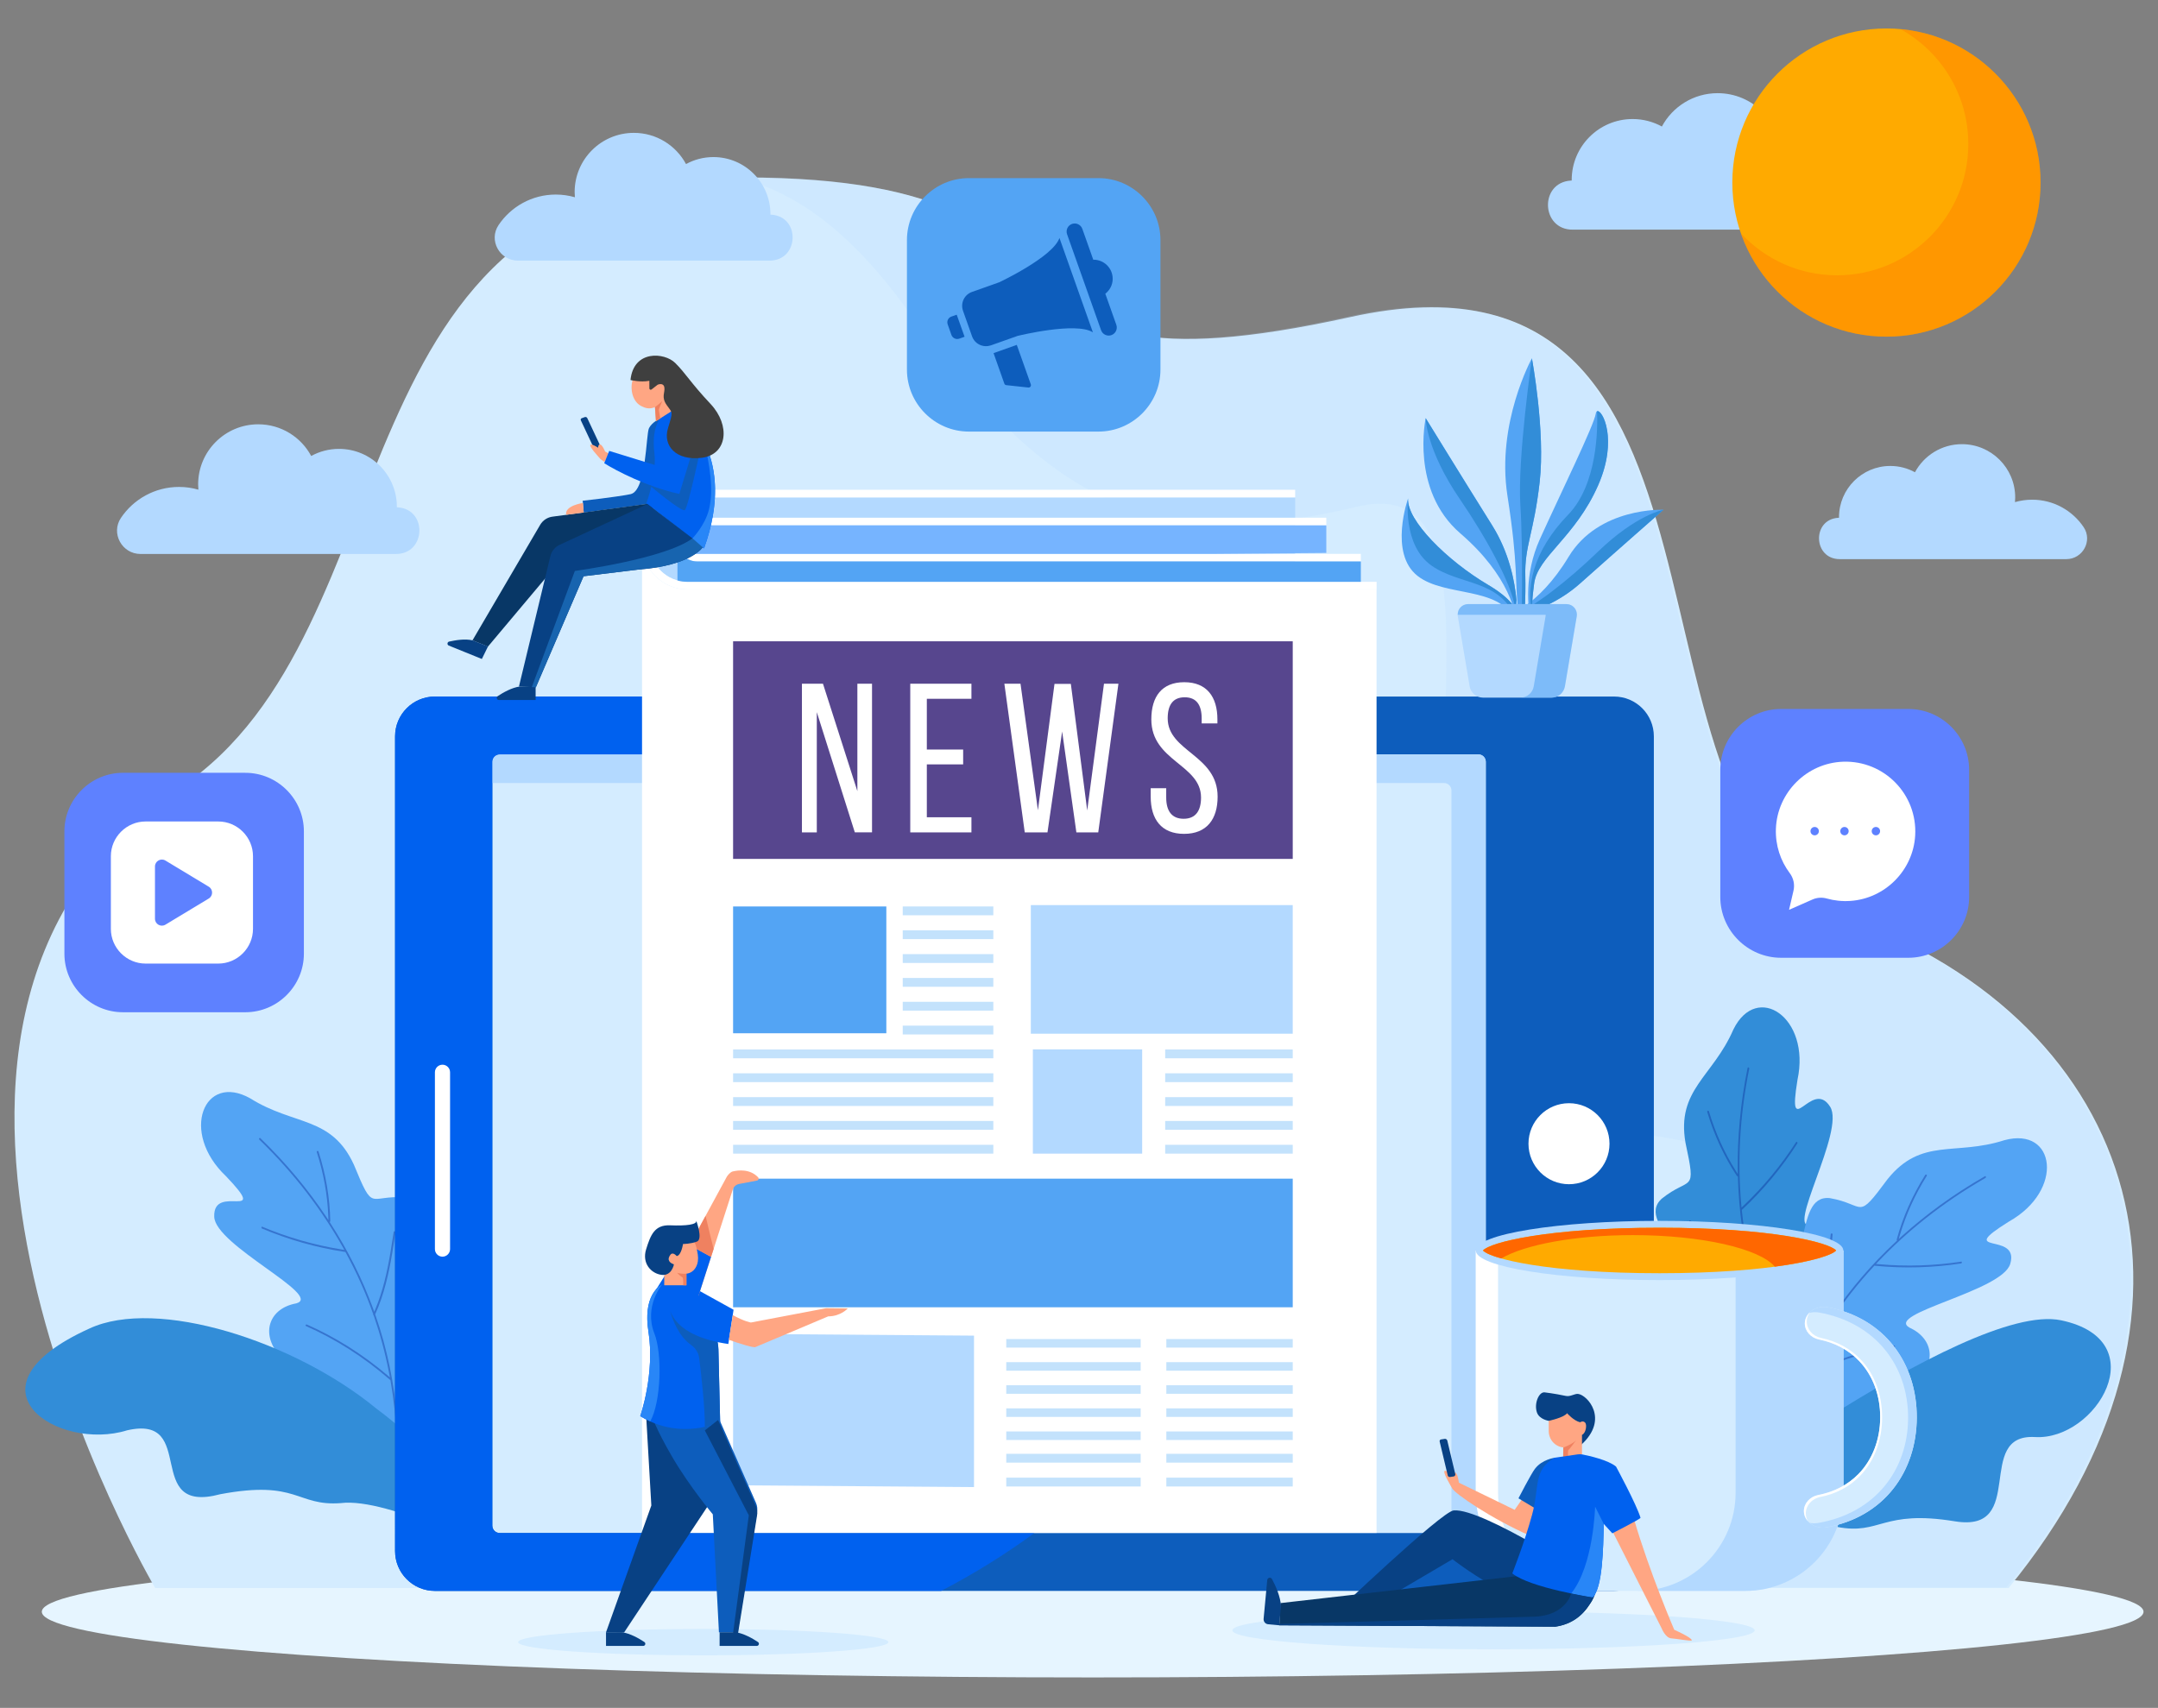 <?xml version="1.0" encoding="utf-8"?>
<!-- Generator: Adobe Illustrator 16.0.0, SVG Export Plug-In . SVG Version: 6.00 Build 0)  -->
<!DOCTYPE svg PUBLIC "-//W3C//DTD SVG 1.1//EN" "http://www.w3.org/Graphics/SVG/1.1/DTD/svg11.dtd">
<svg version="1.1" id="Layer_1" xmlns="http://www.w3.org/2000/svg" xmlns:xlink="http://www.w3.org/1999/xlink" x="0px" y="0px"
	 width="748.5px" height="592.47px" viewBox="0 78.356 748.5 592.47" enable-background="new 0 78.356 748.5 592.47"
	 xml:space="preserve">
<rect x="0" y="78.356" width="748.5" height="592.47" fill="#808080" stroke="none"/>
<g id="OBJECTS">
	<g>
		<ellipse fill="#E6F5FF" cx="378.991" cy="637.48" rx="364.489" ry="22.789"/>
		<ellipse fill="#D4ECFF" cx="243.926" cy="648.019" rx="64.215" ry="4.574"/>
		<ellipse fill="#D4ECFF" cx="518.021" cy="643.925" rx="90.592" ry="6.576"/>
	</g>
	<g>
		<g>
			<path fill="#D4ECFF" d="M62.189,351.788c82.799-55.058,50.259-211.848,195.795-211.848c145.539,0,63.869,80.652,210.455,48.394
				c146.585-32.262,86.492,177.225,171.715,208.056c102.667,37.143,134.021,138.211,56.541,232.843H53.813
				C53.813,629.232-61.36,433.945,62.189,351.788z"/>
			<g>
				<path fill="#D4ECFF" d="M221.85,143.439l-0.242,0.205c0,0,0.155-0.095,0.45-0.25
					C221.988,143.409,221.917,143.423,221.85,143.439z"/>
				<path opacity="0.18" fill="#B3D9FF" enable-background="new    " d="M695.89,629.054
					c77.481-94.634,46.127-195.697-56.539-232.84c-85.223-30.834-25.128-240.32-171.714-208.059
					c-146.587,32.262-64.918-48.392-210.456-48.392c-0.861,0-1.685,0.033-2.531,0.043c16.085,3.26,36.586,14.288,58.164,43.539
					c48.285,65.453,81.549,89.061,157.732,70.818c76.185-18.241-28.972,203.87,99.791,217.821
					c92.906,10.063,42.802,97.217-7.219,157.068H695.89z"/>
			</g>
		</g>
		<g>
			<g>
				<path fill="#5E81FF" d="M682.992,345.398v44.134c0,11.589-9.488,21.077-21.092,21.077h-44.137
					c-11.589,0-21.079-9.49-21.079-21.077v-44.134c0-11.604,9.493-21.096,21.079-21.096H661.9
					C673.504,324.3,682.992,333.793,682.992,345.398z"/>
				<path fill="#FFFFFF" d="M639.303,342.595c-12.615,0.423-22.889,10.678-23.336,23.291c-0.203,5.776,1.62,11.115,4.813,15.371
					c1.304,1.738,1.781,3.956,1.292,6.072l-1.54,6.642l8.133-3.578c1.561-0.688,3.31-0.802,4.951-0.342
					c2.566,0.723,5.312,1.03,8.149,0.84c12.091-0.803,21.818-10.612,22.513-22.711C665.09,353.903,653.51,342.119,639.303,342.595z
					 M629.418,368.138c-0.803,0-1.453-0.65-1.453-1.454c0-0.802,0.65-1.453,1.453-1.453c0.804,0,1.454,0.649,1.454,1.453
					S630.222,368.138,629.418,368.138z M639.752,368.138c-0.802,0-1.454-0.65-1.454-1.454c0-0.802,0.652-1.453,1.454-1.453
					c0.803,0,1.453,0.649,1.453,1.453S640.555,368.138,639.752,368.138z M650.654,368.138c-0.804,0-1.453-0.65-1.453-1.454
					c0-0.802,0.649-1.453,1.453-1.453c0.803,0,1.454,0.649,1.454,1.453S651.457,368.138,650.654,368.138z"/>
			</g>
			<g>
				<path fill="#5E81FF" d="M105.402,366.748v42.46c0,11.166-9.137,20.299-20.301,20.299h-42.46
					c-11.166,0-20.301-9.137-20.301-20.299v-42.46c0-11.166,9.135-20.301,20.301-20.301h42.46
					C96.266,346.447,105.402,355.583,105.402,366.748z"/>
				<path fill="#FFFFFF" d="M75.705,363.33H50.499c-6.624,0-12.046,5.421-12.046,12.045v25.208c0,6.623,5.422,12.044,12.046,12.044
					h25.206c6.626,0,12.046-5.421,12.046-12.044v-25.208C87.751,368.752,82.331,363.33,75.705,363.33z M72.407,390.057
					l-15.021,9.067c-1.596,0.966-3.633-0.183-3.633-2.05v-18.136c0-1.864,2.037-3.013,3.633-2.053l15.021,9.069
					C73.951,386.888,73.951,389.125,72.407,390.057z"/>
			</g>
			<g>
				<path fill="#53A4F4" d="M402.499,161.63v44.957c0,11.817-9.667,21.485-21.484,21.485h-44.958
					c-11.816,0-21.485-9.668-21.485-21.485V161.63c0-11.815,9.668-21.485,21.485-21.485h44.958
					C392.831,140.145,402.499,149.813,402.499,161.63z"/>
				<g>
					<path fill="#0D5DBC" d="M329.999,188.171c-1.11,0.383-1.695,1.594-1.293,2.705l1.293,3.675
						c0.404,1.089,1.614,1.677,2.706,1.292l1.856-0.667l-2.725-7.65L329.999,188.171z"/>
					<path fill="#0D5DBC" d="M352.67,197.996l-7.954,2.826c-0.04,0-0.061,0.021-0.101,0.041l3.735,10.557
						c0.101,0.303,0.364,0.505,0.667,0.544l7.672,0.828c0.584,0.062,1.05-0.525,0.849-1.089L352.67,197.996z"/>
					<path fill="#0D5DBC" d="M387.196,191.031l-3.819-10.779c1.543-1.213,2.558-3.05,2.558-5.168c0-3.677-2.973-6.637-6.636-6.637
						c-0.033,0-0.066,0.006-0.102,0.006l-3.793-10.704c-0.52-1.46-2.122-2.225-3.582-1.707c-1.462,0.517-2.227,2.122-1.708,3.583
						l11.792,33.281c0.517,1.46,2.123,2.226,3.58,1.707C386.947,194.095,387.714,192.494,387.196,191.031z"/>
					<path fill="#0D5DBC" d="M346.581,176.278l-9.448,3.348c-2.667,0.945-4.062,3.873-3.117,6.54l3.145,8.875
						c0.93,2.625,3.78,4.006,6.412,3.147l0.003,0.01c0.039,0,0.079-0.02,0.118-0.038c0.001,0,0.003,0,0.004-0.001l9.438-3.345
						l0.019,0.021c0,0,20.028-4.938,25.915-1.199l-11.603-32.739C365.249,167.502,346.581,176.278,346.581,176.278z"/>
				</g>
			</g>
		</g>
	</g>
	<g>
		<g>
			<g>
				<path fill="#53A4F4" d="M137.822,589.595c-0.142-0.047,11.725-9.355,19.167-22.651c7.657-12.896,10.887-29.775-1.559-35.714
					c-17.668-7.718-1.571-35.56-14.855-37.482c-12.847-0.972-10.807,5.73-17.821-11.334c-7.789-16.989-20.74-13.47-35.936-23.022
					c-16.09-9.063-24.516,11.75-8.463,26.967c15.625,16.346-4.518,2.203-4.047,14.084c0.247,9.905,38.035,27.415,28.443,30.062
					c-9.382,1.69-12.476,10.422-5.86,18.016C112.713,565.604,137.914,588.979,137.822,589.595z"/>
				<path opacity="0.39" fill="#092B96" enable-background="new    " d="M137.436,601.281c0.084-0.05,0.132-0.132,0.144-0.244
					c1.914-17.86,1.001-42.708-7.394-66.549c-0.021-0.063-0.044-0.123-0.064-0.186c0.025-0.058,0.05-0.113,0.076-0.173
					c2.948-6.469,4.615-13.784,5.849-21.065c0.41-2.402,0.78-4.825,1.149-7.26c0.02-0.139-0.014-0.217-0.125-0.276
					c-0.156-0.088-0.386-0.078-0.479,0.073c-0.023,0.037-0.038,0.088-0.047,0.141c-0.359,2.378-0.72,4.745-1.118,7.092
					c-1.133,6.716-2.635,13.479-5.188,19.565c-0.143,0.338-0.283,0.675-0.427,1.014c-0.129-0.364-0.26-0.728-0.394-1.088
					c-3.645-9.959-8.477-19.813-14.883-29.747c-0.058-0.09-0.114-0.178-0.17-0.264c0,0,0.149-0.249,0.151-0.249
					c0.031-0.056,0.04-0.093,0.038-0.142c-0.143-7.896-1.494-16.063-4.072-24.063c-0.045-0.142-0.12-0.213-0.242-0.235
					c-0.155-0.031-0.321,0.046-0.369,0.167c-0.024,0.058-0.023,0.129,0.005,0.217c2.361,7.326,3.692,14.814,3.99,22.088
					c0.021,0.51,0.038,1.015,0.056,1.521c-0.286-0.438-0.576-0.871-0.866-1.301c-6.229-9.283-13.634-18.303-22.748-27.132
					c-0.109-0.105-0.177-0.094-0.2-0.089c-0.096,0.018-0.193,0.112-0.235,0.23c-0.049,0.141-0.016,0.27,0.1,0.38
					c12.416,12.044,21.826,24.638,29.016,37.438c0.151,0.27,0.302,0.54,0.451,0.81c-0.288-0.047-0.576-0.095-0.864-0.142
					c-9.717-1.562-18.905-4.239-27.61-7.9c-0.102-0.043-0.173-0.043-0.236,0.076c-0.054,0.102-0.064,0.235-0.026,0.349
					c0.033,0.095,0.097,0.159,0.197,0.201c9.011,3.801,18.539,6.552,28.643,8.099c0.09,0.008,0.18,0.017,0.271,0.022
					c0.043,0.081,0.085,0.159,0.127,0.24c3.933,7.244,7.002,14.222,9.461,21.197c0.014,0.038,0.029,0.082,0.043,0.123
					c-0.007,0.041-0.014,0.081-0.023,0.123c-0.019,0.11,0.018,0.205,0.107,0.287c0.033,0.03,0.067,0.059,0.098,0.088
					c0.014,0.041,0.03,0.081,0.043,0.124c2.13,6.172,3.933,12.776,5.349,20.137c0.077,0.399,0.153,0.806,0.228,1.206
					c-0.307-0.265-0.616-0.528-0.925-0.789c-8.727-7.395-18.229-13.301-27.889-17.554c-0.139-0.059-0.261-0.031-0.359,0.091
					c-0.071,0.086-0.107,0.201-0.086,0.286c0.008,0.04,0.035,0.102,0.144,0.148c10.166,4.479,20.114,10.769,29.159,18.658
					c0.043,0.036,0.087,0.076,0.13,0.113c0.011,0.059,0.021,0.114,0.032,0.174c2.229,12.89,3.128,27.035,1.501,43.75
					c-0.017,0.149,0.046,0.191,0.075,0.211C137.141,601.354,137.318,601.351,137.436,601.281L137.436,601.281z"/>
			</g>
			<g>
				<path fill="#328DD8" d="M172.868,618.95c-0.347,1.324-11.705-29.416-42.311-51.938c-28.457-23.449-76.162-38.679-99.573-27.774
					c-45.477,20.63-10.791,42.758,13.112,35.3c24.794-5.648,5.166,29.446,32.325,22.163c26.953-5.049,26.339,4.214,41.718,3.096
					C134.853,597.662,173.954,617.887,172.868,618.95z"/>
			</g>
		</g>
		<g>
			<g>
				<path fill="#328DD8" d="M632.807,571.705c0.088-0.12-14.964-1.086-28.619-7.843c-13.606-6.304-25.819-18.396-18.913-30.332
					c10.206-16.359-18.815-30.213-8.948-39.315c10.045-8.065,12.152-1.386,8.286-19.425c-3.188-18.417,9.483-22.839,16.614-39.314
					c8.143-16.569,26.862-4.169,22.231,17.456c-3.643,22.315,4.968-0.737,11.304,9.325c5.398,8.312-15.861,44.121-6.456,40.882
					c8.695-3.914,16.185,1.538,15.022,11.539C639.946,537.719,632.38,571.246,632.807,571.705z"/>
				<path opacity="0.39" fill="#092B96" enable-background="new    " d="M639.733,581.121c-0.103,0.009-0.185-0.031-0.258-0.116
					c-11.678-13.646-24.98-34.657-31.541-59.064c-0.02-0.063-0.034-0.126-0.052-0.19c-0.054-0.034-0.107-0.063-0.16-0.098
					c-6.092-3.667-11.604-8.761-16.737-14.064c-1.695-1.749-3.369-3.538-5.051-5.335c-0.098-0.103-0.11-0.187-0.057-0.302
					c0.081-0.159,0.274-0.28,0.438-0.207c0.039,0.021,0.08,0.048,0.116,0.088c1.641,1.759,3.278,3.508,4.933,5.219
					c4.733,4.896,9.797,9.623,15.348,13.199c0.306,0.199,0.612,0.396,0.923,0.592c-0.101-0.37-0.194-0.743-0.291-1.114
					c-2.629-10.276-4.215-21.135-4.549-32.951c-0.002-0.107-0.006-0.208-0.012-0.313l-0.263-0.121
					c-0.057-0.026-0.084-0.052-0.111-0.093c-4.351-6.594-7.85-14.093-10.252-22.148c-0.041-0.142-0.021-0.245,0.066-0.331
					c0.113-0.108,0.292-0.143,0.398-0.071c0.055,0.038,0.094,0.095,0.119,0.183c2.195,7.377,5.331,14.303,9.203,20.475
					c0.271,0.431,0.54,0.856,0.813,1.283c-0.009-0.521-0.017-1.042-0.021-1.56c-0.113-11.177,0.894-22.807,3.414-35.239
					c0.029-0.15,0.094-0.18,0.115-0.188c0.092-0.041,0.224-0.016,0.324,0.06c0.121,0.088,0.164,0.21,0.133,0.369
					c-3.426,16.951-4.063,32.659-2.755,47.282c0.026,0.309,0.054,0.612,0.084,0.923c0.21-0.202,0.423-0.403,0.634-0.606
					c7.127-6.783,13.191-14.19,18.301-22.13c0.06-0.093,0.114-0.134,0.236-0.07c0.104,0.052,0.188,0.16,0.22,0.271
					c0.026,0.097,0.01,0.188-0.049,0.276c-5.28,8.233-11.584,15.889-19.041,22.881c-0.071,0.058-0.142,0.115-0.21,0.174
					c0.009,0.09,0.017,0.18,0.028,0.268c0.851,8.197,2.27,15.689,4.185,22.832c0.015,0.041,0.024,0.085,0.037,0.127
					c0.028,0.029,0.062,0.061,0.088,0.091c0.078,0.078,0.104,0.18,0.074,0.296c-0.012,0.043-0.021,0.087-0.031,0.128
					c0.013,0.041,0.024,0.085,0.035,0.128c1.733,6.294,3.981,12.759,6.979,19.629c0.163,0.378,0.326,0.751,0.494,1.124
					c0.104-0.395,0.211-0.783,0.316-1.173c3.018-11.033,7.512-21.28,13.071-30.25c0.079-0.129,0.196-0.174,0.348-0.129
					c0.106,0.03,0.199,0.106,0.232,0.187c0.017,0.037,0.029,0.103-0.035,0.203c-5.852,9.444-10.497,20.256-13.493,31.88
					c-0.013,0.055-0.029,0.109-0.041,0.166c0.024,0.055,0.047,0.108,0.069,0.16c5.455,11.894,12.712,24.065,23.508,36.929
					c0.101,0.117,0.07,0.187,0.058,0.22C640.017,581.015,639.872,581.113,639.733,581.121
					C639.733,581.123,639.733,581.123,639.733,581.121z"/>
			</g>
			<g>
				<path fill="#53A4F4" d="M613.783,587.575c0.147-0.015-9.068-11.955-13.016-26.671c-4.253-14.378-3.235-31.537,10.287-34.232
					c19.023-3.141,10.262-34.084,23.609-32.685c12.691,2.216,9.066,8.21,20.063-6.608c11.723-14.555,23.411-7.959,40.489-13.486
					c17.824-4.828,20.877,17.417,1.578,28.225c-19.161,12.002,3.837,3.242,0.463,14.646c-2.674,9.542-43.604,17.228-34.957,22.15
					c8.681,3.943,9.532,13.168,1.255,18.902C644.017,570.49,613.844,586.952,613.783,587.575z"/>
				<path opacity="0.39" fill="#092B96" enable-background="new    " d="M611.284,598.995c-0.069-0.071-0.095-0.159-0.077-0.271
					c2.535-17.78,9.523-41.646,23.519-62.69c0.039-0.055,0.074-0.108,0.111-0.166c-0.011-0.063-0.024-0.122-0.034-0.185
					c-1.265-6.992-1.087-14.495-0.49-21.858c0.189-2.426,0.427-4.867,0.671-7.315c0.013-0.141,0.065-0.209,0.187-0.241
					c0.174-0.046,0.396,0.021,0.447,0.19c0.014,0.042,0.017,0.091,0.011,0.148c-0.237,2.39-0.469,4.773-0.658,7.149
					c-0.553,6.785-0.759,13.709,0.222,20.239c0.052,0.359,0.107,0.722,0.166,1.085c0.213-0.322,0.43-0.641,0.646-0.958
					c5.981-8.759,13.085-17.12,21.738-25.177c0.075-0.071,0.151-0.143,0.229-0.213l-0.087-0.278c-0.017-0.062-0.017-0.1-0.003-0.147
					c2.078-7.621,5.396-15.203,9.863-22.323c0.076-0.125,0.167-0.179,0.292-0.169c0.156,0.012,0.298,0.125,0.316,0.254
					c0.009,0.061-0.011,0.128-0.06,0.208c-4.088,6.521-7.218,13.449-9.295,20.431c-0.146,0.485-0.287,0.973-0.427,1.459
					c0.384-0.351,0.771-0.699,1.155-1.049c8.32-7.467,17.716-14.389,28.718-20.709c0.133-0.074,0.193-0.046,0.22-0.036
					c0.089,0.039,0.16,0.156,0.17,0.281c0.014,0.146-0.051,0.263-0.188,0.342c-14.994,8.624-27.211,18.519-37.325,29.158
					c-0.214,0.224-0.425,0.448-0.638,0.675c0.291,0.022,0.58,0.048,0.872,0.076c9.803,0.872,19.367,0.533,28.705-0.874
					c0.11-0.02,0.179-0.002,0.21,0.13c0.027,0.109,0.002,0.248-0.063,0.343c-0.056,0.085-0.135,0.132-0.237,0.148
					c-9.671,1.473-19.583,1.795-29.759,0.813c-0.088-0.017-0.178-0.032-0.269-0.044c-0.06,0.066-0.12,0.133-0.182,0.198
					c-5.592,6.054-10.282,12.066-14.379,18.222c-0.024,0.038-0.05,0.075-0.072,0.109c-0.005,0.041-0.007,0.084-0.009,0.127
					c-0.009,0.108-0.068,0.193-0.177,0.252c-0.037,0.021-0.077,0.04-0.115,0.062c-0.023,0.034-0.047,0.07-0.07,0.108
					c-3.582,5.459-6.954,11.418-10.134,18.204c-0.176,0.372-0.345,0.743-0.517,1.113c0.361-0.18,0.725-0.358,1.089-0.537
					c10.275-5.023,20.937-8.415,31.344-10.161c0.151-0.026,0.262,0.035,0.327,0.174c0.046,0.104,0.052,0.226,0.014,0.303
					c-0.018,0.036-0.058,0.087-0.176,0.107c-10.955,1.845-22.145,5.496-32.851,10.921c-0.054,0.029-0.104,0.052-0.154,0.078
					c-0.026,0.055-0.05,0.107-0.072,0.163c-5.331,11.945-9.677,25.434-12.205,42.037c-0.024,0.149-0.094,0.177-0.128,0.188
					C611.554,599.137,611.383,599.094,611.284,598.995L611.284,598.995z"/>
			</g>
			<g>
				<path fill="#328DD8" d="M576.906,609.652c0,0,104.938-80.214,137.971-73.279c33.029,6.938,12.189,41.763-9.04,40.502
					c-21.23-1.258-2.446,33.384-27.785,29.234c-25.337-4.152-25.726,4.878-40.86,1.939
					C622.058,605.112,576.906,609.652,576.906,609.652z"/>
			</g>
		</g>
		<g>
			<path fill="#0D5DBC" d="M559.825,319.986h-408.98c-7.628,0-13.813,6.184-13.813,13.812v282.635
				c0,7.628,6.183,13.813,13.813,13.813h408.979c7.63,0,13.813-6.184,13.813-13.813V333.8
				C573.64,326.171,567.455,319.986,559.825,319.986z"/>
			<path fill="#D4ECFF" d="M173.328,610.17c-1.417,0-2.571-1.154-2.571-2.571V342.632c0-1.419,1.154-2.572,2.571-2.572h339.444
				c1.418,0,2.571,1.153,2.571,2.572v264.967c0,1.416-1.153,2.569-2.571,2.569H173.328V610.17z"/>
			<path fill="#B3D9FF" d="M512.772,340.06H173.328c-1.417,0-2.571,1.153-2.571,2.572v7.355H500.86c1.418,0,2.571,1.153,2.571,2.572
				v257.608h9.341c1.418,0,2.571-1.153,2.571-2.569V342.632C515.346,341.213,514.19,340.06,512.772,340.06z"/>
			<circle fill="#FFFFFF" cx="544.202" cy="475.115" r="14.052"/>
			<path fill="#0061EF" d="M173.333,610.168h185.453c-10.224,7.479-21.029,14.197-32.341,20.079H150.848
				c-7.628,0-13.816-6.188-13.816-13.817V333.795c0-7.618,6.186-13.805,13.816-13.805H446.48c2.428,6.566,4.581,13.26,6.452,20.065
				h-279.6c-1.429,0-2.582,1.152-2.582,2.581v264.961C170.752,609.016,171.904,610.168,173.333,610.168z"/>
		</g>
		<path fill="#1D88F2" d="M271.085,426.443"/>
		<path fill="#FFFFFF" d="M153.477,447.706L153.477,447.706c-1.445,0-2.629,1.184-2.629,2.629v61.339
			c0,1.443,1.184,2.628,2.629,2.628l0,0c1.445,0,2.629-1.185,2.629-2.628v-61.339C156.106,448.89,154.922,447.706,153.477,447.706z"
			/>
		<path fill="#0D5DBC" d="M232.4,532.996c-0.33-0.857-0.556-1.782-0.661-2.785C231.833,530.712,232.044,531.715,232.4,532.996z"/>
		<g>
			<g>
				<path fill="#53A4F4" d="M525.251,293.268l1.405-0.98c-0.445-2.582-2.704-6.439-10.449-11.008
					c-14.336-8.457-28.444-22.555-27.813-30.042c0,0-6.768,19.053,3.299,26.912C501.136,285.523,520.008,281.639,525.251,293.268z"
					/>
				<path fill="#328DD8" d="M525.823,292.869l0.833-0.583c-0.445-2.582-2.707-6.438-10.451-11.007
					c-14.335-8.455-28.445-22.555-27.813-30.042c0,0-1.979,16.131,8.033,23.254C506.312,281.521,520.001,279.205,525.823,292.869z"
					/>
			</g>
			<g>
				<path fill="#53A4F4" d="M522.736,283.551c1.439,2.982,2.271,5.536,2.754,7.519l0.757-0.41c-0.188-6.557-1.603-18.725-8.665-30
					c-10.322-16.481-23.082-37.238-23.082-37.238s-5.412,24.943,11.999,39.951C515.181,270.853,520.029,277.942,522.736,283.551z"/>
				<g>
					<path fill="#328DD8" d="M506.451,251.655c9.132,13.345,17.713,29.174,18.976,37.156c0.181-0.701,0.371-1.444,0.573-2.2
						c-0.634-6.861-2.627-16.706-8.419-25.955c-10.323-16.48-23.085-37.237-23.085-37.237S494.567,234.287,506.451,251.655z"/>
				</g>
			</g>
			<g>
				<path fill="#53A4F4" d="M528.929,288.62c-2.38,1.693-4.476,2.79-6.127,3.505l0.469,0.597
					c5.673-1.135,16.029-4.163,24.782-11.968c12.788-11.406,28.936-25.563,28.936-25.563s-22.471-1.011-32.93,16.338
					C538.839,280.178,533.396,285.439,528.929,288.62z"/>
				<g>
					<path fill="#328DD8" d="M554.228,269.753c-10.244,9.908-22.729,19.706-29.474,21.982c0.637,0.051,1.312,0.108,1.994,0.174
						c5.867-1.565,14.127-4.754,21.303-11.155c12.789-11.406,28.938-25.563,28.938-25.563S567.557,256.861,554.228,269.753z"/>
				</g>
			</g>
			<g>
				<path fill="#53A4F4" d="M526.848,294.333c0.368,3.663,0.677,6.19,0.797,7.918l0.72,0.009c0.323-6.196,0.876-16.899,0.688-24.058
					c-0.271-10.542,2.963-14.845,4.979-32.588c2.019-17.745-2.693-42.957-2.693-42.957s-12.386,22.41-8.495,47.582
					C526.737,275.414,525.225,278.195,526.848,294.333z"/>
				<path fill="#328DD8" d="M527.688,302.251l0.138,0.002l0.662-2.402c0.32-6.306,0.729-15.35,0.563-21.648
					c-0.271-10.542,2.963-14.845,4.979-32.588c2.019-17.745-2.693-42.957-2.693-42.957s-5.056,34.984-3.992,51.068
					C528.334,268.611,527.778,297.949,527.688,302.251z"/>
			</g>
			<g>
				<path fill="#53A4F4" d="M553.5,221.813c-0.599,4.056-12.225,27.729-19.387,43.554c-5.601,12.384-4.102,24.007-3.188,28.48
					l1.438-0.03c-0.976-5.398-1.308-4.562-0.244-13.035c1.166-9.292,14.249-16.013,22.181-34.046
					C562.229,228.702,554.094,217.757,553.5,221.813z"/>
				<path fill="#328DD8" d="M553.945,221.017c0.24,5.742,0.239,25.292-10.046,35.908c-11.914,12.298-15.516,25.676-11.646,36.896
					l0.108-0.001c-0.976-5.398-1.308-4.562-0.244-13.035c1.166-9.292,14.249-16.013,22.181-34.046
					C561.354,230.701,555.702,220.276,553.945,221.017z"/>
			</g>
			<g>
				<path fill="#B3D9FF" d="M505.635,292.123l4.11,24.317c0.384,2.267,2.347,3.926,4.646,3.926h23.754
					c2.298,0,4.262-1.659,4.644-3.926l4.111-24.317c0.37-2.198-1.324-4.203-3.554-4.203H509.19
					C506.958,287.92,505.265,289.923,505.635,292.123z"/>
				<path opacity="0.56" fill="#53A4F4" enable-background="new    " d="M546.873,290.893c0-0.001,0-0.003-0.001-0.007
					c-0.041-0.229-0.104-0.448-0.188-0.663c-0.005-0.015-0.013-0.029-0.02-0.045c-0.078-0.196-0.174-0.385-0.286-0.564
					c-0.021-0.036-0.046-0.068-0.067-0.102c-0.105-0.156-0.219-0.306-0.348-0.442c-0.047-0.055-0.104-0.1-0.154-0.149
					c-0.115-0.111-0.234-0.219-0.365-0.313c-0.086-0.064-0.181-0.115-0.275-0.17c-0.11-0.068-0.221-0.14-0.339-0.192
					c-0.138-0.063-0.282-0.104-0.43-0.149c-0.095-0.028-0.181-0.066-0.277-0.089c-0.251-0.055-0.509-0.086-0.774-0.086h-10.814
					H509.19c-2.06,0-3.64,1.71-3.58,3.7h30.504c-0.004,0.167,0,0.331-0.029,0.502l-4.107,24.317
					c-0.383,2.267-2.349,3.926-4.646,3.926h10.814c2.3,0,4.262-1.659,4.645-3.926l4.11-24.317
					C546.969,291.699,546.944,291.29,546.873,290.893z"/>
			</g>
		</g>
		<path fill="#F4D1AE" d="M457.293,629.4"/>
	</g>
	<g>
		<g>
			<path fill="#FFFFFF" d="M477.455,282.824v327.314H222.691V267.044c0,8.731,7.061,15.778,15.778,15.778h238.985L477.455,282.824
				L477.455,282.824z"/>
			<path fill="#B3D9FF" d="M449.229,250.903v29.289H238.461c-7.237,0-13.138-5.891-13.138-13.139v-3.023
				c0-7.236,5.901-13.125,13.138-13.125h210.768L449.229,250.903L449.229,250.903z"/>
			<path fill="#FFFFFF" d="M241.763,260.608h218.262v-2.642H241.763c-3.737,0-6.787,3.05-6.787,6.801v1.559
				c0,3.751,3.049,6.8,6.787,6.8h230.24v-2.641h-230.24c-2.283,0-4.146-1.875-4.146-4.159v-1.559
				C237.618,262.469,239.479,260.608,241.763,260.608z"/>
			<path fill="#FFFFFF" d="M238.461,250.903h210.767v-2.641H238.461c-8.715,0-15.779,7.051-15.779,15.767v3.022
				c0,8.715,7.064,15.78,15.779,15.78h239.019v-2.64H238.461c-7.237,0-13.138-5.892-13.138-13.141v-3.022
				C225.323,256.792,231.227,250.903,238.461,250.903z"/>
			<path fill="#FFFFFF" d="M472.003,273.126"/>
			<path fill="#53A4F4" d="M472.006,273.126v7.065H238.461c-1.201,0-2.377-0.159-3.485-0.477v-13.39
				c0,3.751,3.049,6.798,6.787,6.798h230.244L472.006,273.126L472.006,273.126z"/>
		</g>
		<g>
			<g>
				<rect x="313.11" y="392.813" fill="#C3E2FC" width="31.425" height="3.056"/>
				<rect x="313.11" y="401.076" fill="#C3E2FC" width="31.425" height="3.062"/>
				<rect x="313.11" y="409.346" fill="#C3E2FC" width="31.425" height="3.063"/>
				<rect x="313.11" y="417.616" fill="#C3E2FC" width="31.425" height="3.06"/>
				<rect x="313.11" y="425.884" fill="#C3E2FC" width="31.425" height="3.059"/>
				<rect x="313.11" y="434.152" fill="#C3E2FC" width="31.425" height="3.06"/>
				<rect x="254.271" y="442.42" fill="#C3E2FC" width="90.267" height="3.061"/>
				<rect x="254.271" y="450.69" fill="#C3E2FC" width="90.267" height="3.058"/>
				<rect x="254.271" y="458.96" fill="#C3E2FC" width="90.267" height="3.061"/>
				<rect x="254.271" y="467.226" fill="#C3E2FC" width="90.267" height="3.061"/>
				<rect x="254.271" y="475.496" fill="#C3E2FC" width="90.267" height="3.06"/>
			</g>
			<g>
				<rect x="404.542" y="542.877" fill="#C3E2FC" width="43.843" height="2.965"/>
				<rect x="404.542" y="550.891" fill="#C3E2FC" width="43.843" height="2.966"/>
				<rect x="404.542" y="558.904" fill="#C3E2FC" width="43.843" height="2.966"/>
				<rect x="404.542" y="566.921" fill="#C3E2FC" width="43.843" height="2.964"/>
				<rect x="404.542" y="574.933" fill="#C3E2FC" width="43.843" height="2.968"/>
			</g>
			<g>
				<rect x="404.542" y="582.692" fill="#C3E2FC" width="43.843" height="3.058"/>
				<rect x="404.542" y="590.961" fill="#C3E2FC" width="43.843" height="3.061"/>
			</g>
			<g>
				<rect x="349.021" y="542.877" fill="#C3E2FC" width="46.625" height="2.965"/>
				<rect x="349.021" y="550.891" fill="#C3E2FC" width="46.625" height="2.966"/>
				<rect x="349.021" y="558.904" fill="#C3E2FC" width="46.625" height="2.966"/>
				<rect x="349.021" y="566.921" fill="#C3E2FC" width="46.625" height="2.964"/>
				<rect x="349.021" y="574.933" fill="#C3E2FC" width="46.625" height="2.968"/>
			</g>
			<g>
				<rect x="349.021" y="582.692" fill="#C3E2FC" width="46.625" height="3.058"/>
				<rect x="349.021" y="590.961" fill="#C3E2FC" width="46.625" height="3.061"/>
			</g>
			<g>
				<rect x="404.142" y="442.42" fill="#C3E2FC" width="44.243" height="3.061"/>
				<rect x="357.54" y="392.336" fill="#B3D9FF" width="90.845" height="44.615"/>
				<rect x="254.271" y="487.237" fill="#53A4F4" width="194.114" height="44.617"/>
				<rect x="404.142" y="450.69" fill="#C3E2FC" width="44.243" height="3.058"/>
				<rect x="358.248" y="442.384" fill="#B3D9FF" width="37.909" height="36.171"/>
				<rect x="404.142" y="458.96" fill="#C3E2FC" width="44.243" height="3.061"/>
				<rect x="404.142" y="467.226" fill="#C3E2FC" width="44.243" height="3.061"/>
				<rect x="404.142" y="475.496" fill="#C3E2FC" width="44.243" height="3.06"/>
			</g>
			<g>
				<rect x="254.271" y="392.813" fill="#53A4F4" width="53.153" height="43.986"/>
			</g>
			<polygon fill="#B3D9FF" points="254.271,541.069 337.832,541.693 337.832,594.227 254.271,593.608 			"/>
			<g>
				<rect x="254.271" y="300.822" fill="#57468E" width="194.114" height="75.492"/>
				<g>
					<path fill="#FFFFFF" d="M283.306,367.108h-5.157v-51.575h7.294l11.935,37.28v-37.28h5.083v51.574h-5.968l-13.188-41.701
						L283.306,367.108L283.306,367.108L283.306,367.108z"/>
					<path fill="#FFFFFF" d="M334.068,338.373v5.158H321.47v18.346h15.47v5.231h-21.218v-51.575h21.218v5.229h-15.47v17.608h12.599
						L334.068,338.373L334.068,338.373z"/>
					<path fill="#FFFFFF" d="M363.317,367.108h-7.885l-7.072-51.574h5.601l6.041,43.911l5.748-43.837h5.673l5.675,43.91
						l5.819-43.983h5.01l-6.997,51.575h-7.59l-4.937-34.999L363.317,367.108z"/>
					<path fill="#FFFFFF" d="M422.257,327.912v1.4h-5.453v-1.695c0-4.643-1.769-7.369-5.894-7.369s-5.893,2.726-5.893,7.294
						c0,11.566,17.313,12.672,17.313,27.188c0,7.809-3.758,12.894-11.642,12.894c-7.883,0-11.567-5.083-11.567-12.894v-2.946h5.379
						v3.241c0,4.641,1.915,7.367,6.04,7.367c4.126,0,6.04-2.725,6.04-7.367c0-11.494-17.241-12.6-17.241-27.112
						c0-7.957,3.684-12.896,11.419-12.896C418.574,315.017,422.257,320.101,422.257,327.912z"/>
				</g>
			</g>
		</g>
		<path fill="#76B4FF" d="M460.028,260.608v9.562l-38.623,0.317H241.763c-2.283,0-4.146-1.875-4.146-4.158v-1.559
			c0-2.299,1.861-4.16,4.146-4.16h218.265V260.608z"/>
	</g>
	<g>
		<path fill="#0061EF" d="M242.747,526.242c-11.94-6.571-11.063,3.616-11.063,3.616c0.927,10.135,12.784,13.57,20.933,14.735
			l1.818-11.88C251.609,531.139,247.742,528.992,242.747,526.242z"/>
		<path fill="#FFA683" d="M286.505,532.187l-26.068,4.956c0,0-2.321-0.372-6.253-2.566l-1.388,8.563
			c3.371,1.236,8.958,2.963,9.284,2.492l25.192-10.627c4.308,0,6.773-2.737,6.773-2.737L286.505,532.187z"/>
		<path fill="#FFA683" d="M229.712,527.813l22.399-41.275c0.404-0.649,1.284-1.625,2.029-1.801c1.979-0.472,5.976-0.928,8.8,2.021
			c0.359,0.376,0.176,1.008-0.329,1.13l-6.238,1.18c-1.042,0.192-1.89,0.945-2.214,1.952l-13.349,41.395L229.712,527.813z"/>
		<polygon fill="#0061EF" points="240.811,532.413 246.626,514.377 237.721,509.503 226.936,526.717 		"/>
		<g>
			<polygon fill="#084184" points="224.068,568.665 225.915,600.617 210.179,644.65 216.458,644.686 245.339,601.055 
				243.149,569.948 			"/>
			<path fill="#0D5DBC" d="M225.987,569.18c0,0,1.204,4.382,7.229,14.68c6.024,10.298,14.02,19.825,14.02,19.825l2.127,40.929h6.49
				l6.716-41.662c0.215-1.091,0.09-2.221-0.357-3.24l-14.756-33.596L225.987,569.18z"/>
			
				<linearGradient id="SVGID_1_" gradientUnits="userSpaceOnUse" x1="-172.889" y1="815.551" x2="-173.031" y2="815.331" gradientTransform="matrix(1 0 0 1 408 -291)">
				<stop  offset="0" style="stop-color:#FF3688"/>
				<stop  offset="1" style="stop-color:#FF85BC"/>
			</linearGradient>
			<path fill="url(#SVGID_1_)" d="M235.497,524.043c-0.07,0.042-0.454,0.288-0.951,0.739
				C234.81,524.49,235.125,524.243,235.497,524.043z"/>
			<path fill="#0061EF" d="M233.326,522.763c3.785-0.309,7.327,1.885,9.142,5.218c2.483,4.563,6.579,12.904,6.714,18.499
				l0.604,25.149c0,0-13.525,6.683-27.719-2.003c0,0,5.165-14.72,2.838-29.389C223.118,528.974,227.545,523.234,233.326,522.763z"/>
			<path fill="#0D5DBC" d="M244.47,573.351c0.087-6.517-1.239-18.146-1.948-23.843c-0.234-1.888-1.305-3.532-2.863-4.625
				c-4.125-2.893-6.247-8.314-7.231-11.793c2.389,6.415,9.865,9.428,16.467,10.827c0.171,0.898,0.278,1.756,0.29,2.563l0.593,25.153
				C249.776,571.633,247.757,572.625,244.47,573.351z"/>
			<path fill="#EF8160" d="M247.52,511.617l-0.898,2.76l-7.408-4.054l5.519-10.182C245.487,503.509,246.793,508.739,247.52,511.617z
				"/>
		</g>
		<path fill="#FFA683" d="M242.035,513.611c-0.501-3.194-1.12-6.186-3.945-5.744c-2.824,0.441-6.643,4.3-6.144,7.492
			c0.176,1.118,0.661,2.084,1.326,2.868h-2.882v5.991h7.695v-4.018c0.046-0.007,0.093,0,0.14-0.007
			C241.048,519.753,242.535,516.802,242.035,513.611z"/>
		<path fill="#084184" d="M234.705,514.088c0,0-1.28-1.545-2.115-0.522c-0.833,1.018-1.251,2.546,1.158,3.426
			c0,0-0.741,4.122-4.354,3.61c-3.612-0.51-6.806-4.025-5.278-8.891c1.529-4.861,2.872-8.521,8.335-8.287
			c5.465,0.23,9.399-0.232,9.03-1.623c0,0,2.456,6.474,0.21,7.287c-2.247,0.818-4.793,0.818-4.793,0.818
			S236.311,513.915,234.705,514.088z"/>
		<path fill="#EF8160" d="M238.083,524.22v-3.95l-0.064-0.063c0,0-1.437,0.169-3.14-0.301c0,0,1.137,1.235,1.804,1.536
			c0.29,0.131,0.328,1.392,0.28,2.777H238.083L238.083,524.22z"/>
		<path fill="#084184" d="M249.596,644.604v4.729h12.893c0.732,0,1.018-0.949,0.409-1.355c-1.885-1.255-4.905-2.984-7.713-3.371
			h-5.589V644.604z"/>
		<path fill="#084184" d="M210.195,644.604v4.729h12.895c0.732,0,1.019-0.949,0.408-1.355c-1.886-1.255-4.904-2.984-7.711-3.371
			h-5.591L210.195,644.604L210.195,644.604z"/>
		<path fill="#084184" d="M244.47,574.56l15.256,29.457l-5.588,41.806h1.717l6.716-41.662c0.215-1.092,0.09-2.221-0.357-3.239
			l-13.161-29.96L244.47,574.56z"/>
		<path fill="#2886F7" d="M225.524,571.428c3.775-6.644,4.243-23.414,1.448-30.484c-3.723-9.424,2.707-17.033,2.707-17.033
			c-3.81,2.218-6.157,7.61-4.776,16.328c2.326,14.669-2.838,29.389-2.838,29.389C223.227,570.337,224.379,570.91,225.524,571.428z"
			/>
	</g>
	<g>
		<g>
			<path fill="#D4ECFF" d="M639.409,512.195H511.871v83.989c0,18.813,15.25,34.063,34.063,34.063h59.412
				c18.813,0,34.063-15.249,34.063-34.063V512.195z"/>
			<path fill="#FFFFFF" d="M519.602,596.187v-83.99h-7.729v83.99c0,18.813,15.25,34.062,34.063,34.062h7.729
				C534.852,630.247,519.602,614.998,519.602,596.187z"/>
			<path fill="#B3D9FF" d="M601.991,512.195v83.989c0,18.813-15.248,34.063-34.063,34.063h37.417
				c18.813,0,34.063-15.249,34.063-34.063v-83.989H601.991z"/>
			<ellipse fill="#B3D9FF" cx="575.616" cy="512.151" rx="63.744" ry="10.276"/>
			<path fill="#FFAA00" d="M575.616,520.045c-38.79,0-58.855-5.09-61.249-7.894c2.395-2.802,22.457-7.895,61.249-7.895
				c38.791,0,58.853,5.093,61.247,7.895C634.469,514.955,614.407,520.045,575.616,520.045z"/>
			<path fill="#FF6700" d="M566.364,506.822c23.895,0,43.914,4.67,49.229,10.952c12.884-1.716,19.914-4.036,21.271-5.623
				c-2.396-2.802-22.456-7.895-61.247-7.895c-38.792,0-58.855,5.093-61.249,7.895c0.681,0.796,2.788,1.774,6.34,2.772
				C528.877,510.13,546.25,506.822,566.364,506.822z"/>
		</g>
		<path fill="#D4ECFF" d="M625.999,537.434L625.999,537.434c-0.016,2.639,2.02,4.999,4.959,5.604
			c5.491,1.123,10.188,3.615,13.804,7.37c4.803,4.98,7.422,11.979,7.385,19.701s-2.729,14.691-7.579,19.626
			c-3.65,3.72-8.372,6.164-13.878,7.234c-2.944,0.572-5.002,2.91-5.016,5.55l0,0c-0.018,3.66,3.831,6.402,7.932,5.662
			c19.78-3.566,31.136-19.198,31.23-38.009c0.094-18.811-11.104-34.555-30.851-38.321
			C629.895,531.07,626.018,533.776,625.999,537.434z"/>
		<path fill="#FFFFFF" d="M626.338,603.349L626.338,603.349c0.014-2.703,2.069-5.096,5.019-5.68
			c5.503-1.096,10.225-3.598,13.877-7.401c4.851-5.049,7.543-12.181,7.579-20.081c0.041-7.902-2.579-15.06-7.38-20.155
			c-3.614-3.84-8.313-6.39-13.805-7.54c-2.938-0.613-4.969-3.028-4.955-5.729c0.004-1.203,0.44-2.286,1.12-3.202
			c-1.084,1.01-1.783,2.349-1.794,3.873c-0.014,2.641,2.021,4.999,4.961,5.603c5.492,1.125,10.188,3.618,13.803,7.369
			c4.802,4.983,7.423,11.979,7.386,19.704c-0.038,7.72-2.729,14.691-7.579,19.627c-3.65,3.718-8.373,6.164-13.877,7.23
			c-2.946,0.573-5.002,2.913-5.017,5.552l0,0c-0.006,1.396,0.555,2.654,1.472,3.643
			C626.641,605.324,626.334,604.379,626.338,603.349z"/>
		<path fill="#B3D9FF" d="M633.986,531.847c-2.545-0.482-5.006,0.383-6.508,1.982c1.079-0.302,2.271-0.378,3.484-0.155
			c19.748,3.605,30.949,18.667,30.859,36.658c-0.088,17.992-11.44,32.942-31.224,36.352c-1.024,0.177-2.034,0.146-2.973-0.058
			c1.502,1.299,3.7,1.969,5.979,1.555c19.78-3.569,31.138-19.199,31.229-38.011C664.931,551.359,653.733,535.615,633.986,531.847z"
			/>
	</g>
	<g>
		<path fill="#B3D9FF" d="M137.368,270.53c10.417,0,10.97-15.509,0.574-16.172c-0.1-0.005-0.198-0.013-0.296-0.018
			c0-0.065,0.005-0.128,0.005-0.194c0-11.084-8.987-20.071-20.071-20.071c-3.496,0-6.781,0.895-9.641,2.464
			c-3.515-6.542-10.421-10.99-18.369-10.99c-11.511,0-20.843,9.33-20.843,20.842c0,0.618,0.033,1.229,0.086,1.832
			c-2.132-0.611-4.385-0.946-6.714-0.946c-8.397,0-15.795,4.265-20.153,10.745c-3.584,5.331,0.362,12.511,6.787,12.511h88.636
			L137.368,270.53L137.368,270.53z"/>
		<path fill="#B3D9FF" d="M266.943,168.76c10.264,0,10.808-15.279,0.565-15.934c-0.098-0.007-0.195-0.011-0.292-0.018
			c0-0.063,0.003-0.126,0.003-0.19c0-10.921-8.854-19.775-19.775-19.775c-3.443,0-6.68,0.881-9.499,2.428
			c-3.465-6.445-10.267-10.827-18.098-10.827c-11.341,0-20.533,9.192-20.533,20.532c0,0.608,0.033,1.208,0.083,1.807
			c-2.101-0.604-4.317-0.937-6.615-0.937c-8.274,0-15.563,4.2-19.856,10.587c-3.533,5.251,0.357,12.325,6.686,12.325h87.33
			L266.943,168.76L266.943,168.76z"/>
		<path fill="#B3D9FF" d="M638.107,272.32c-9.237,0-9.727-13.75-0.509-14.339c0.087-0.006,0.176-0.011,0.264-0.017
			c0-0.058-0.005-0.114-0.005-0.172c0-9.828,7.969-17.794,17.796-17.794c3.1,0,6.012,0.793,8.549,2.186
			c3.117-5.8,9.24-9.744,16.287-9.744c10.204,0,18.479,8.272,18.479,18.479c0,0.548-0.03,1.088-0.077,1.626
			c1.892-0.543,3.889-0.841,5.955-0.841c7.443,0,14.004,3.779,17.866,9.525c3.179,4.728-0.319,11.094-6.016,11.094h-78.591v-0.003
			H638.107z"/>
		<path fill="#B3D9FF" d="M545.438,158.023c-10.966,0-11.545-16.326-0.604-17.023c0.105-0.007,0.209-0.012,0.313-0.018
			c0-0.069-0.005-0.136-0.005-0.205c0-11.669,9.46-21.129,21.129-21.129c3.68,0,7.137,0.941,10.148,2.596
			c3.702-6.886,10.969-11.569,19.337-11.569c12.115,0,21.939,9.823,21.939,21.939c0,0.65-0.035,1.293-0.091,1.927
			c2.244-0.645,4.613-0.997,7.066-0.997c8.84,0,16.628,4.488,21.216,11.311c3.773,5.61-0.383,13.169-7.143,13.169H545.438z"/>
		<g>
			<circle fill="#FFAA00" cx="654.311" cy="141.688" r="53.457"/>
			<path opacity="0.28" fill="#FF6700" enable-background="new    " d="M659.19,88.462c14.021,7.761,23.521,22.698,23.521,39.862
				c0,25.148-20.386,45.534-45.535,45.534c-13.162,0-25.014-5.593-33.328-14.522c7.292,20.849,27.126,35.811,50.462,35.811
				c29.526,0,53.459-23.934,53.459-53.457C707.77,113.81,686.426,90.927,659.19,88.462z"/>
		</g>
	</g>
	<g>
		<path fill="#FFA683" d="M529.572,596.091l-4.215,6.03l-19.355-9.422h0.002c0,0-0.363-3.399-1.319-3.501
			c-0.486-0.051-0.745,0.539-0.885,1.129c-0.951-0.926-1.979-1.772-2.552-1.771c-1.284,0.01,1.945,5.188,2.451,6.146
			c0.959,1.813,13.317,10.387,27.146,16.476l5.51-10.348L529.572,596.091z"/>
		<path fill="#084184" d="M504.782,589.795l-2.787-11.688c-0.086-0.372-0.463-0.643-0.841-0.605l-1.28,0.189
			c-0.378,0.04-0.615,0.376-0.527,0.748l2.786,11.688c0.04,0.379,0.38,0.653,0.758,0.612l1.281-0.188
			C504.55,590.512,504.823,590.174,504.782,589.795z"/>
		<path fill="#084184" d="M504.211,602.326c-4.219,0.365-42.069,36.479-42.069,36.479l8.673-0.12l32.994-19.432
			c0,0,22.456,17.932,41.58,18.239c8.305,0.135,8.585-10.06,8.585-10.06S514.49,601.428,504.211,602.326z"/>
		<path fill="#083766" d="M553.837,628.911c0,0-2.213,12.019-14.404,13.747l-95.711-0.477l0.4-7.705l82.89-9.455L553.837,628.911z"
			/>
		<path fill="#0D5DBC" d="M539.201,584.078c0,0-4.32,0.525-6.825,3.834c-1.378,1.821-5.698,10.219-5.698,10.219l9.506,5.732
			L539.201,584.078z"/>
		<g>
			<path fill="#084184" d="M537.209,571.26c0,0-3.293-0.492-4.127-2.914c-1.044-3.04,0.624-7.043,2.559-6.983
				c0,0,3.291,0.358,7.476,1.249c1.582,0.337,3.006-0.831,4.239-0.7c3.164,0.335,10.899,8.709,1.098,17.641l-7.238-5.159
				L537.209,571.26z"/>
			<path fill="#FFA683" d="M549.814,571.883c-0.78-0.834-1.688-0.161-1.688-0.161s-0.014,0.017-0.035,0.039
				c-2.312-0.549-4.544-3.151-4.544-3.151c-1.182,1.56-6.381,2.646-6.381,2.646v3.477c0,3.028,2.23,5.487,5.063,5.739l-0.056,4.493
				l6.537-2.02v-6.833C550.092,575.548,550.485,572.598,549.814,571.883z"/>
			<path fill="#EF8160" d="M544.044,581.314c0.456-0.273,2.734-3.509,2.734-3.509c-0.915,1.349-4.248,2.604-4.548,2.711
				l-0.055,4.446l1.701-0.524C543.816,582.989,543.808,581.455,544.044,581.314z"/>
		</g>
		<path fill="#FFA683" d="M580.708,643.726c0,0-8.585-19.94-13.95-38.359c-2.188,1.439-4.648,3.289-7.371,4.414l16.918,33.389
			c0,0,1.34,3.396,3.354,3.531c2.011,0.133,7.093,1.114,7.132,0.692C586.877,646.452,580.708,643.726,580.708,643.726z"/>
		<path fill="#0061EF" d="M560.515,587.111c-2.739-2.269-9.303-3.726-11.632-4.188c-0.546-0.107-1.095-0.119-1.644-0.038
			l-8.077,1.172c-7.463,4.368-5.09,9.956-7.748,19.727c-2.656,9.771-6.877,20.398-6.877,20.398c6.174,5.002,27.894,8.35,27.894,8.35
			c3.471-3.627,3.62-17.068,3.854-25.49l2.955,3.23c0,0,9.877-5.037,9.771-5.393C567.604,600.187,560.515,587.111,560.515,587.111z"
			/>
		<path fill="#084184" d="M443.686,642.179l-3.833-0.36c-0.959-0.09-1.661-0.938-1.571-1.896l1.262-13.449
			c0.082-0.863,1.228-1.104,1.638-0.34c1.271,2.357,2.979,6.107,3.122,9.463L443.686,642.179z"/>
		<path fill="#2886F7" d="M544.954,631.15c4.283,0.891,7.478,1.381,7.478,1.381c3.471-3.627,3.621-17.07,3.854-25.491l-3.029-6.024
			C553.256,601.015,552.806,621.339,544.954,631.15z"/>
		<path fill="#084184" d="M552.851,632.01c-1.537,3.688-5.226,9.493-13.421,10.656l-95.708-0.484l0.031-0.471
			c16.285-0.452,78.684-2.213,88.319-2.521c11.074-0.354,12.887-8.037,12.887-8.037h0.019c4.269,0.892,7.454,1.373,7.454,1.373
			C552.574,632.365,552.722,632.201,552.851,632.01z"/>
	</g>
	<g>
		<path fill="#0D5DBC" d="M229.063,223.45c0,0-2.824,1.26-3.943,3.396c-1.117,2.137-0.845,21.853-6.471,22.947
			c-5.627,1.094-16.546,2.271-16.546,2.271l0.36,4.098l29.32-3.963L229.063,223.45z"/>
		<path fill="#083766" d="M224.895,253.086l16.839,15.868c0,0-7.878,8.187-26.17,3.952l-19.252-2.454l-27.073,32.213l-5.356-2.173
			l23.501-40.114c0.927-1.556,2.526-2.594,4.327-2.804L224.895,253.086z"/>
		<path fill="#0061EF" d="M234.812,220.163c2.87,2.016,20.972,16.28,9.376,48.441l-20.003-15.658c0,0,3.695-9.651,2.783-17.498
			c-1.575-13.545,5.862-14.905,7.065-15.378C234.296,219.965,234.582,220.002,234.812,220.163z"/>
		<path fill="#084184" d="M224.563,253.206l19.367,14.758c0,0-3.837,6.609-22.564,7.979l-18.96,2.313l-16.536,38.515l-5.869-0.271
			l10.896-45.221c0.423-1.763,1.645-3.227,3.302-3.958L224.563,253.206z"/>
		<path fill="#084184" d="M208.221,233.038l-4.519-9.63c-0.142-0.311-0.518-0.474-0.837-0.371l-1.079,0.393
			c-0.32,0.104-0.464,0.437-0.322,0.745l4.519,9.631c0.104,0.32,0.447,0.495,0.767,0.394l1.078-0.394
			C208.148,233.701,208.325,233.358,208.221,233.038z"/>
		<path fill="#FFA683" d="M202.196,252.836c0,0-6.41,0.893-5.826,4.093l6.093-0.769L202.196,252.836z"/>
		<g>
			<path fill="#FFA683" d="M209.883,234.985c0,0-1.007-2.533-1.853-2.448c-0.432,0.044-0.548,0.602-0.562,1.14
				c-0.993-0.633-2.035-1.183-2.531-1.078c-1.113,0.238,2.619,4.146,3.23,4.885c0.188,0.228,0.726,0.623,1.506,1.119l1.528-2.914
				L209.883,234.985z"/>
			<path fill="#0061EF" d="M237.772,224.159c-3.088-0.979-6.348,0.922-7.016,4.093l-2.48,11.766l-16.964-5.237l-1.735,4.258
				c4.002,2.548,15.096,8.329,26.051,10.663l5.713-18.673C242.25,228.145,240.653,225.071,237.772,224.159z"/>
			<path fill="#0D5DBC" d="M243.967,229.565c0,0-5.285,24.973-6.416,25.754c-1.147,0.796-12.471-8.78-12.471-8.78
				c3.36,1.264,6.964,2.399,10.553,3.159l5.314-17.428L243.967,229.565z"/>
		</g>
		<path fill="#084184" d="M185.784,316.517v4.676h-12.751c-0.724,0-1.009-0.938-0.405-1.342c1.865-1.239,4.851-2.952,7.629-3.334
			H185.784L185.784,316.517z"/>
		<path fill="#084184" d="M169.256,302.63l-2.125,4.328l-11.455-4.643c-0.675-0.266-0.593-1.242,0.115-1.396
			c2.189-0.473,5.476-1.065,8.2-0.405L169.256,302.63z"/>
		<path fill="#1764AF" d="M199.391,276.416l-14.939,40.293l1.417,0.065l16.535-38.515l18.96-2.313
			c18.726-1.373,22.564-7.979,22.564-7.979l-3.754-2.86C230.71,272.23,199.391,276.416,199.391,276.416z"/>
		<path fill="#2886F7" d="M244.232,231.594c1.926,7.929,3.346,16.67,1.688,23.451c-1.374,5.622-5.744,10.062-5.744,10.062
			l4.013,3.499C250.364,251.475,248.116,239.424,244.232,231.594z"/>
		<g>
			<g>
				<g>
					<path fill="#FFA683" d="M219.937,208.91c1.711-3.325,6.113-4.331,9.496-2.589c3.384,1.742,4.738,5.852,3.026,9.176
						c-0.168,0.327-0.367,0.637-0.581,0.938l1.434,4.323l-5.791,3.695l-0.349-4.86c-1.942,0.852-3.484,0.29-4.772-0.373
						C219.015,217.474,218.223,212.235,219.937,208.91z"/>
				</g>
				<path fill="#3F3F3F" d="M228.109,211.817c0,0,1.995-0.884,2.318,0.912c0.323,1.796-1.197,3.275,0.839,6.178
					c2.035,2.901,2.265,1.939,0.423,8.006c-1.841,6.067,2.798,11.365,11.709,10.256c8.91-1.107,10.039-11.252,3.043-18.699
					c-6.994-7.447-8.563-10.556-12.263-14.216c-3.701-3.659-14.414-4.582-15.495,5.927c0,0,3.381,0.882,6.538,0.28l0.017,2.646
					c0.001,0.383,0.445,0.596,0.746,0.36L228.109,211.817z"/>
			</g>
			<path fill="#EF8160" d="M228.525,220.62c-0.022-0.668,1.468-3.515,1.117-3.078c-0.35,0.438-2.472,2.048-2.472,2.048l0.348,4.859
				l1.516-0.966C228.771,222.163,228.537,220.911,228.525,220.62z"/>
		</g>
	</g>
</g>
<g id="DESIGNED_BY_FREEPIK">
</g>
</svg>

